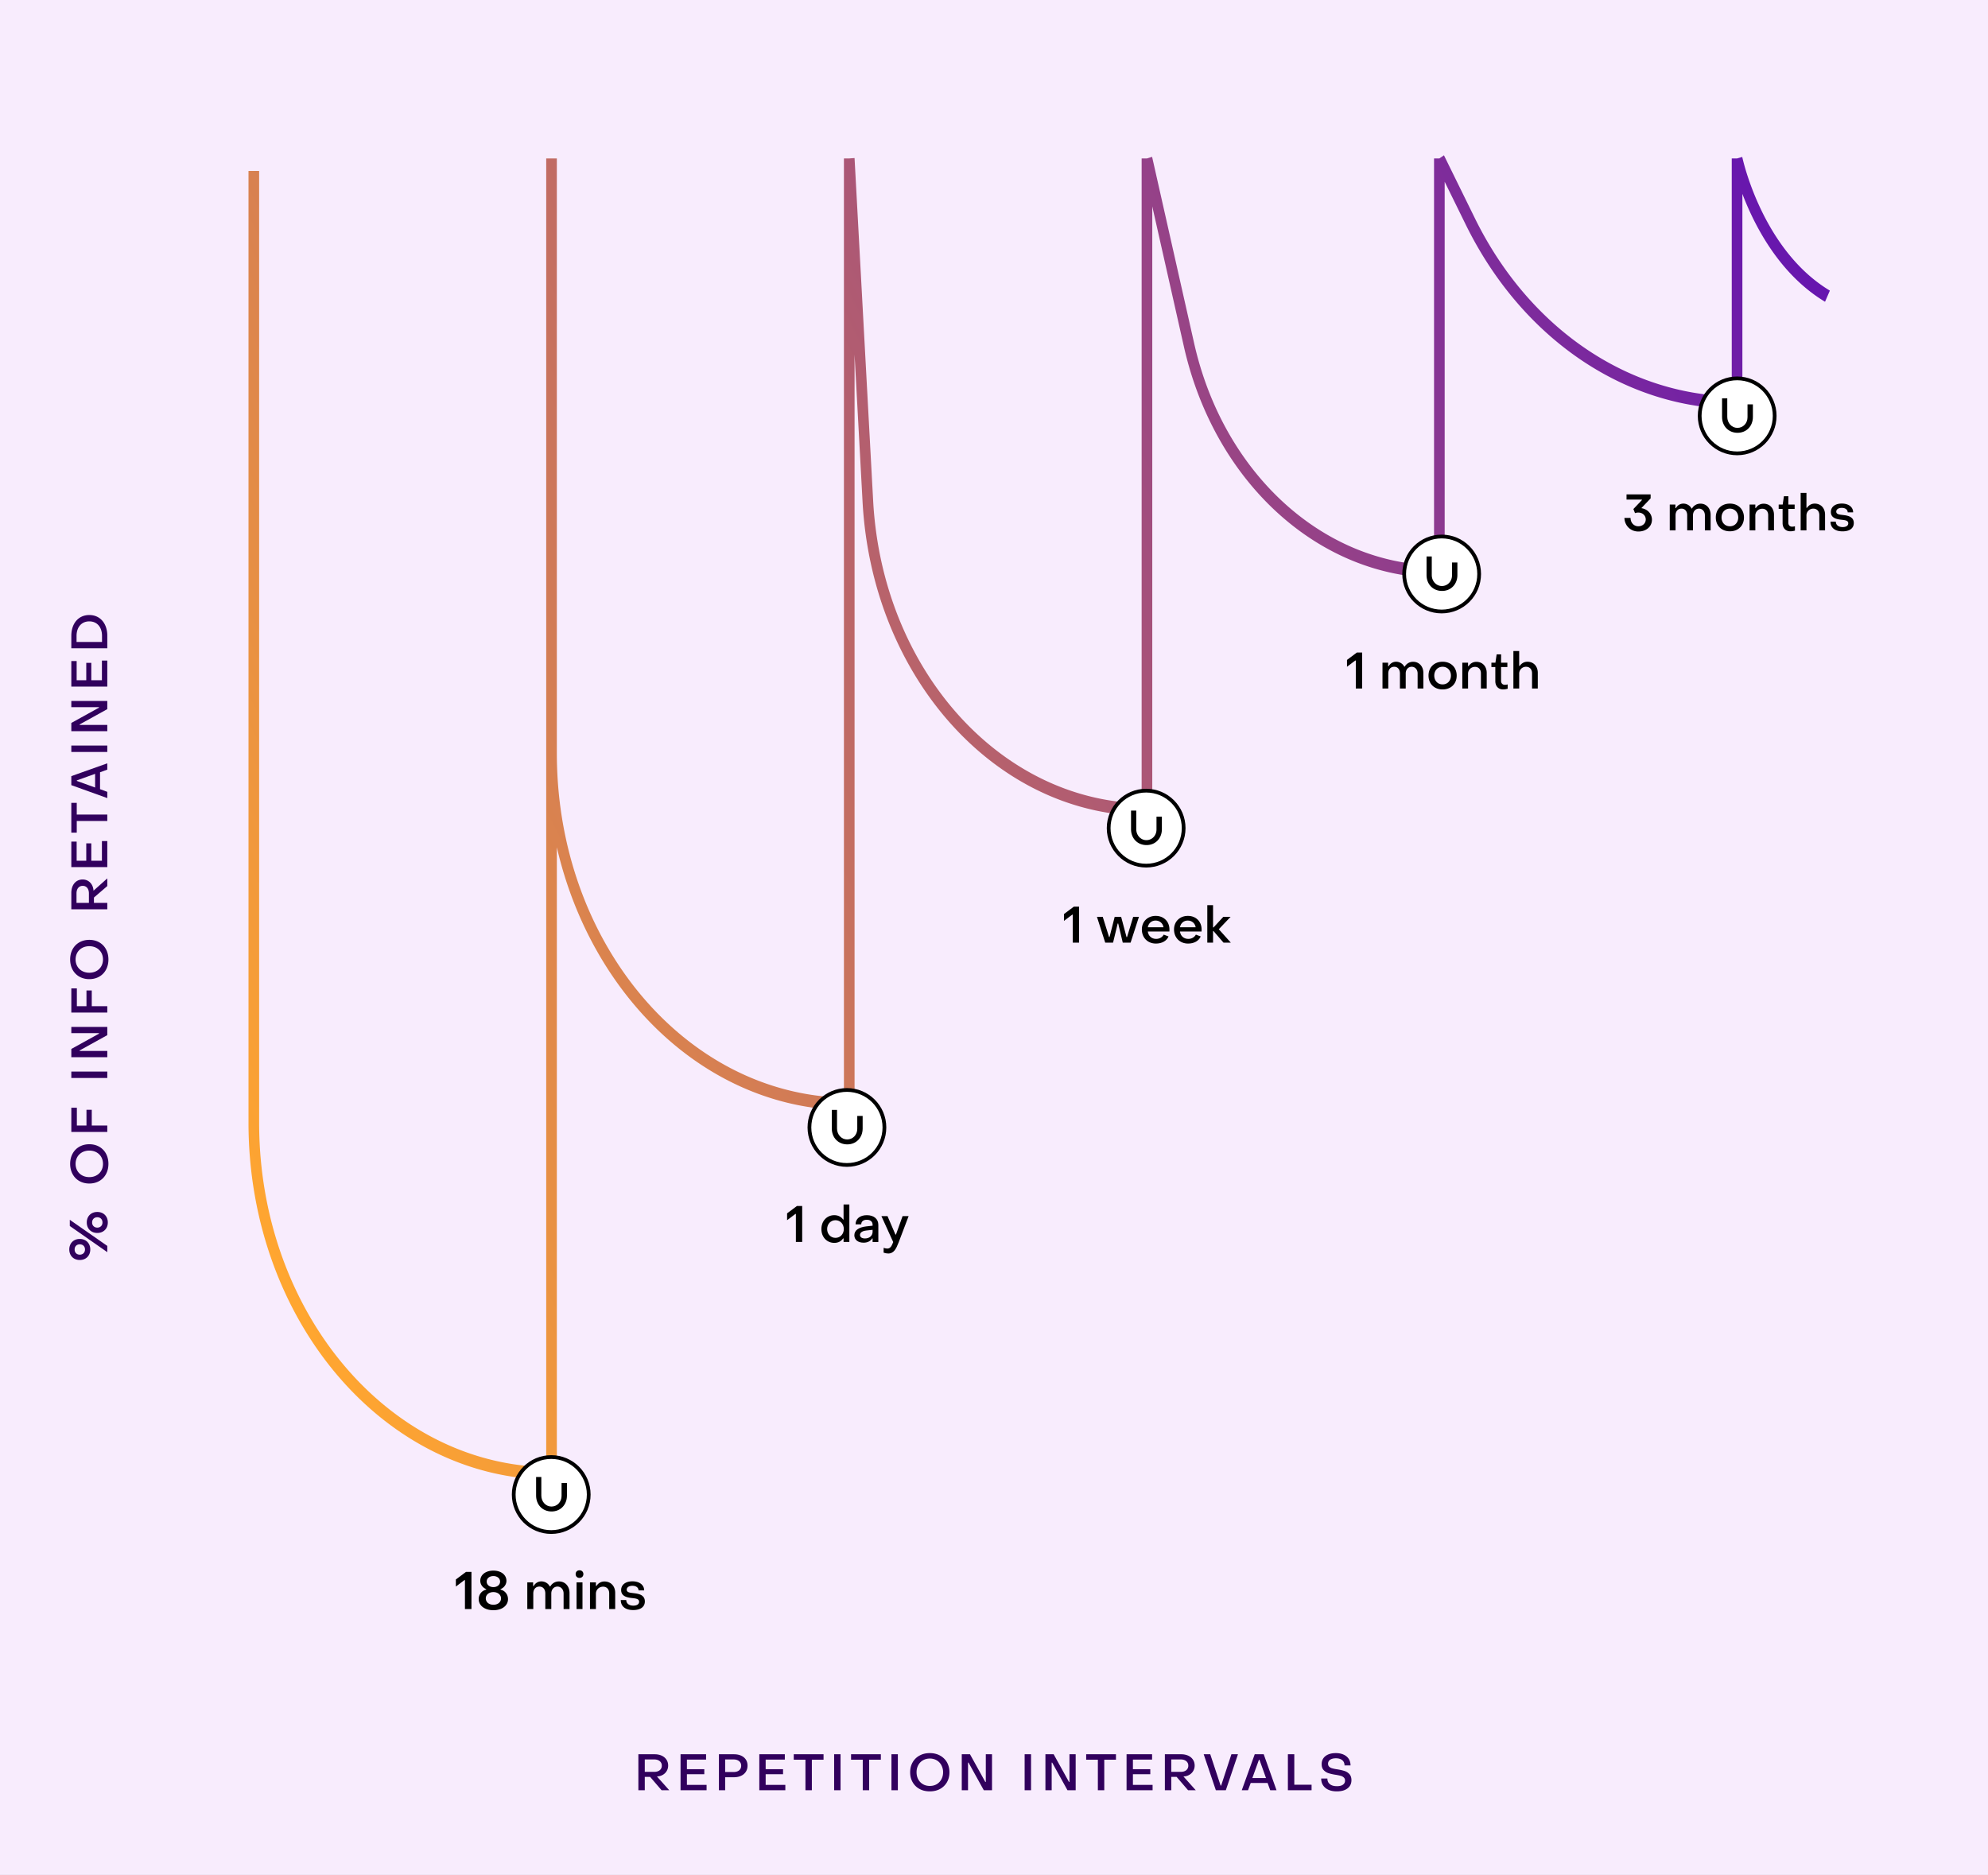 <svg width="352" height="332" fill="none" xmlns="http://www.w3.org/2000/svg"><rect width="100%" height="100%" fill="#808080" stroke="none"/><g clip-path="url(#a)"><path fill="#F8ECFD" d="M0 0h352v332H0z"/><path d="M113.032 310.628h2.898c.468 0 .882.09 1.242.252.36.171.639.405.837.711.198.306.297.648.297 1.044 0 .351-.09.666-.252.945a1.847 1.847 0 0 1-.684.684c-.288.171-.621.27-.981.288h-.072l2.187 2.448h-1.359l-2.034-2.367h-.945V317h-1.134v-6.372zm2.817 3.114c.405 0 .729-.099.972-.297a.994.994 0 0 0 .36-.801.987.987 0 0 0-.369-.801c-.243-.198-.567-.297-.963-.297h-1.683v2.196h1.683zm4.652-3.114h4.518v.945h-3.393v1.701h3.078v.891h-3.078v1.881h3.483V317h-4.608v-6.372zm6.792 0h2.664c.477 0 .9.081 1.26.243.36.162.648.396.846.702.198.306.297.657.297 1.071 0 .414-.108.783-.306 1.089a1.937 1.937 0 0 1-.846.711c-.36.171-.783.252-1.26.252H128.4V317h-1.107v-6.372zm2.61 3.141c.405 0 .729-.099.972-.297.234-.198.36-.468.36-.81s-.126-.612-.36-.81c-.243-.198-.567-.306-.972-.306H128.4v2.223h1.503zm4.542-3.141h4.518v.945h-3.393v1.701h3.078v.891h-3.078v1.881h3.483V317h-4.608v-6.372zm8.17.963h-2.07v-.963h5.274v.963h-2.07V317h-1.134v-5.409zm5.08-.963h1.134V317h-1.134v-6.372zm5.067.963h-2.07v-.963h5.274v.963h-2.07V317h-1.134v-5.409zm5.081-.963h1.134V317h-1.134v-6.372zm4.986 6.147a3.038 3.038 0 0 1-1.233-1.197c-.297-.513-.441-1.098-.441-1.764 0-.657.144-1.242.441-1.764a3.038 3.038 0 0 1 1.233-1.197c.522-.288 1.125-.432 1.809-.432.666 0 1.269.144 1.8.432.522.288.936.684 1.233 1.197.288.522.441 1.107.441 1.764 0 .666-.153 1.251-.441 1.764a3.154 3.154 0 0 1-1.233 1.197c-.531.288-1.134.423-1.8.423-.684 0-1.287-.135-1.809-.423zm3.024-.846c.351-.207.63-.495.828-.864.198-.36.306-.783.306-1.251a2.6 2.6 0 0 0-.306-1.251 2.187 2.187 0 0 0-.828-.864 2.396 2.396 0 0 0-1.215-.315c-.459 0-.864.108-1.215.315-.36.207-.639.495-.837.864a2.595 2.595 0 0 0-.297 1.251c0 .468.099.891.297 1.251.198.369.477.657.837.864.351.207.756.306 1.215.306.45 0 .855-.099 1.215-.306zm4.44-5.301h1.458l2.709 4.896h.09v-4.896h1.098V317h-1.449l-2.709-4.896h-.09V317h-1.107v-6.372zm11.132 0h1.134V317h-1.134v-6.372zm3.681 0h1.458l2.709 4.896h.09v-4.896h1.098V317h-1.449l-2.709-4.896h-.09V317h-1.107v-6.372zm9.285.963h-2.07v-.963h5.274v.963h-2.07V317h-1.134v-5.409zm5.081-.963h4.518v.945h-3.393v1.701h3.078v.891h-3.078v1.881h3.483V317h-4.608v-6.372zm6.783 0h2.898c.468 0 .882.09 1.242.252.36.171.639.405.837.711.198.306.297.648.297 1.044 0 .351-.09.666-.252.945a1.847 1.847 0 0 1-.684.684c-.288.171-.621.27-.981.288h-.072l2.187 2.448h-1.359l-2.034-2.367h-.945V317h-1.134v-6.372zm2.817 3.114c.405 0 .729-.099.972-.297a.994.994 0 0 0 .36-.801.987.987 0 0 0-.369-.801c-.243-.198-.567-.297-.963-.297h-1.683v2.196h1.683zm4.059-3.114h1.161l1.836 5.544h.09l1.818-5.544h1.161L217.046 317h-1.764l-2.151-6.372zm9.034 0h1.593l2.268 6.372h-1.116l-.468-1.287h-2.988l-.477 1.287h-1.107l2.295-6.372zm1.998 4.212-1.161-3.24h-.09l-1.17 3.24h2.421zm3.874-4.212h1.134v5.391h3.06V317h-4.194v-6.372zm7.193 6.291a2.158 2.158 0 0 1-.963-.792c-.225-.342-.333-.738-.333-1.206h1.098c0 .432.144.765.441.999.297.243.711.36 1.251.36.45 0 .801-.081 1.053-.261a.83.83 0 0 0 .378-.729c0-.234-.072-.414-.216-.549a1.312 1.312 0 0 0-.54-.297 12.884 12.884 0 0 0-.873-.18 7.998 7.998 0 0 1-1.269-.279 2.009 2.009 0 0 1-.882-.549c-.243-.252-.36-.612-.36-1.062 0-.387.099-.729.297-1.026.198-.288.486-.522.864-.684.378-.162.828-.243 1.35-.243.522 0 .981.09 1.377.27.396.18.693.432.909.756.207.333.315.72.315 1.161h-1.062c0-.396-.135-.711-.405-.936-.27-.216-.639-.333-1.116-.333-.45 0-.792.09-1.035.261a.831.831 0 0 0-.36.702c0 .234.072.414.216.54.144.126.324.225.549.279.216.063.513.126.891.18.504.081.918.18 1.26.288.342.108.63.297.864.549.234.261.36.621.36 1.071 0 .621-.234 1.107-.693 1.458-.459.36-1.089.531-1.899.531-.567 0-1.053-.09-1.467-.279zM15.985 221.244c0 1.098-.756 1.863-1.863 1.863-1.098 0-1.854-.765-1.854-1.863 0-1.098.756-1.863 1.854-1.863 1.107 0 1.863.765 1.863 1.863zm3.015.477-6.642-4.635v-1.098L19 220.614v1.107zm-3.951-.477c0-.549-.378-.909-.927-.909-.54 0-.909.36-.909.909s.369.918.909.918c.549 0 .927-.369.927-.918zm4.041-4.779c0 1.089-.765 1.854-1.863 1.854-1.098 0-1.863-.765-1.863-1.854 0-1.107.765-1.863 1.863-1.863 1.098 0 1.863.756 1.863 1.863zm-.945 0c0-.549-.369-.927-.918-.927-.54 0-.918.378-.918.927 0 .531.378.909.918.909.549 0 .918-.378.918-.909zm1.053-10.381c0 2.052-1.377 3.483-3.384 3.483-2.007 0-3.393-1.431-3.393-3.483 0-2.043 1.386-3.474 3.393-3.474 2.007 0 3.384 1.431 3.384 3.474zm-.963 0c0-1.377-.999-2.349-2.421-2.349-1.422 0-2.43.972-2.43 2.349 0 1.377 1.008 2.349 2.43 2.349 1.422 0 2.421-.972 2.421-2.349zm.765-5.655h-6.372v-4.284h.981v3.15h1.701v-2.781h.936v2.781H19v1.134zm0-9.55h-6.372v-1.134H19v1.134zm0-3.681h-6.372v-1.458l4.896-2.709v-.09h-4.896v-1.098H19v1.449l-4.896 2.709v.09H19v1.107zm0-7.899h-6.372v-4.284h.981v3.15h1.701v-2.781h.936v2.781H19v1.134zm.198-9.405c0 2.052-1.377 3.483-3.384 3.483-2.007 0-3.393-1.431-3.393-3.483 0-2.043 1.386-3.474 3.393-3.474 2.007 0 3.384 1.431 3.384 3.474zm-.963 0c0-1.377-.999-2.349-2.421-2.349-1.422 0-2.43.972-2.43 2.349 0 1.377 1.008 2.349 2.43 2.349 1.422 0 2.421-.972 2.421-2.349zm.765-8.888h-6.372v-2.898c0-1.422.801-2.376 2.007-2.376 1.071 0 1.836.81 1.917 1.917v.072L19 155.534v1.359l-2.367 2.034v.945H19v1.134zm-3.258-1.134v-1.683c0-.81-.423-1.332-1.098-1.332s-1.098.531-1.098 1.332v1.683h2.196zM19 153.537h-6.372v-4.518h.945v3.393h1.701v-3.078h.891v3.078h1.881v-3.483H19v4.608zm0-8.169h-5.409v2.07h-.963v-5.274h.963v2.07H19v1.134zm0-4.049-6.372-2.295v-1.593L19 135.163v1.116l-1.287.468v2.988l1.287.477v1.107zm-2.16-1.872v-2.421l-3.24 1.161v.09l3.24 1.17zm2.16-6.295h-6.372v-1.134H19v1.134zm0-3.68h-6.372v-1.458l4.896-2.709v-.09h-4.896v-1.098H19v1.449l-4.896 2.709v.09H19v1.107zm0-7.9h-6.372v-4.518h.945v3.393h1.701v-3.078h.891v3.078h1.881v-3.483H19v4.608zm0-6.783h-6.372v-2.196c0-2.214 1.269-3.69 3.186-3.69 1.908 0 3.186 1.476 3.186 3.69v2.196zm-.936-1.116v-1.08c0-1.53-.864-2.565-2.25-2.565-1.386 0-2.259 1.035-2.259 2.565v1.08h4.509z" fill="#31005D"/><path fill-rule="evenodd" clip-rule="evenodd" d="m255.67 27.499 5.488 11.167c9.43 19.188 26.696 31.124 45.47 31.511V28.054h.942l.914-.263.001.006.007.03.029.13a39.03 39.03 0 0 0 .676 2.473 49.142 49.142 0 0 0 2.508 6.462c2.384 5.045 6.268 10.943 12.295 14.567l-.856 1.975c-6.474-3.892-10.592-10.191-13.084-15.463a51.028 51.028 0 0 1-1.549-3.64v38.073h-.942c-19.809 0-38.116-12.434-48.04-32.627l-3.732-7.593v70.157h-.941c-21.221 0-39.787-16.818-45.235-40.976l-5.597-24.818v107.926h-.941c-26.618 0-48.659-24.354-50.358-55.643l-1.415-26.061v133.815h-.941c-24.739 0-45.568-19.721-51.772-46.544V262h-.942C68.022 262 44 233.705 44 198.801V30.271h1.883v168.53c0 33.309 22.672 60.38 50.83 60.972V28.055h1.884v105.378c.021 33.287 22.685 60.333 50.831 60.924V28.054h.939l.942-.07 3.295 60.704c1.615 29.752 22.336 52.991 47.538 53.557V28.055h.942l.909-.285 7.448 33.026c5.148 22.828 22.5 38.827 42.474 39.316V28.055h.94l.815-.556z" fill="url(#b)"/><path d="M82.324 284.916v-5.125h-.093l-1.516 1.144v-1.255l1.804-1.349h.958v6.585h-1.153zm5.04.204c-1.534 0-2.604-.809-2.604-1.962a1.7 1.7 0 0 1 1.33-1.683v-.093c-.567-.214-1.05-.781-1.05-1.47 0-1.069.957-1.804 2.324-1.804 1.349 0 2.307.744 2.307 1.804 0 .689-.475 1.256-1.042 1.47v.093c.772.176 1.32.846 1.32 1.683 0 1.153-1.06 1.962-2.585 1.962zm0-4.092c.68 0 1.181-.409 1.181-.976 0-.577-.502-.977-1.18-.977-.698 0-1.191.4-1.191.977 0 .567.493.976 1.19.976zm0 3.125c.781 0 1.349-.465 1.349-1.125 0-.651-.577-1.116-1.349-1.116-.79 0-1.348.465-1.348 1.116 0 .66.558 1.125 1.348 1.125zm6 .763v-4.725h1.032v.651h.093c.27-.493.763-.827 1.367-.827.633 0 1.228.362 1.489.892h.093a1.737 1.737 0 0 1 1.543-.883c1.079 0 1.86.846 1.86 2.037v2.855h-1.05v-2.762c0-.698-.447-1.209-1.07-1.219-.651 0-1.107.512-1.107 1.219v2.762h-1.06v-2.762c0-.735-.41-1.219-1.042-1.219-.66 0-1.088.484-1.088 1.219v2.762h-1.06zm9.241-5.515c-.399 0-.678-.279-.678-.679 0-.391.279-.67.678-.67.41 0 .689.279.689.67 0 .4-.279.679-.689.679zm-.52 5.515v-4.725h1.051v4.725h-1.051zm2.378 0v-4.725h1.05v.633h.093c.345-.521.837-.791 1.423-.791 1.144 0 1.898.847 1.898 2.018v2.865h-1.061v-2.781c0-.688-.4-1.181-1.088-1.181-.688 0-1.265.53-1.265 1.246v2.716h-1.05zm7.648.176c-1.385 0-2.194-.66-2.194-1.776h.967c.009.595.474.995 1.255.995.633 0 1.023-.26 1.023-.688 0-.521-.567-.577-1.218-.651-.874-.093-1.962-.288-1.962-1.423 0-.958.809-1.544 1.999-1.544 1.218 0 2.074.623 2.074 1.609h-.995c-.009-.502-.446-.818-1.088-.818-.595 0-1.005.27-1.005.688 0 .512.605.539 1.284.623.883.102 1.925.326 1.925 1.46 0 .967-.772 1.525-2.065 1.525z" fill="#000"/><circle cx="97.601" cy="264.639" r="6.639" fill="#fff" stroke="#000" stroke-width=".664"/><path d="M99.46 262.602h.925v2.222c0 1.631-1.148 2.813-2.717 2.813-1.596 0-2.744-1.182-2.744-2.813v-3.291h.924v3.291c0 1.069.784 1.941 1.792 1.941s1.793-.816 1.793-1.885v-2.278h.027zM140.921 219.915v-4.959h-.09l-1.467 1.107v-1.215l1.746-1.305h.927v6.372h-1.116zm6.804.162c-1.305 0-2.286-1.008-2.286-2.448s.981-2.457 2.277-2.457c.675 0 1.233.279 1.557.765h.09v-2.664h1.026v6.642h-1.026v-.621h-.09c-.324.495-.855.783-1.548.783zm.207-.891c.855 0 1.476-.684 1.476-1.557 0-.882-.621-1.566-1.476-1.566s-1.476.684-1.476 1.566c0 .891.63 1.557 1.476 1.557zm4.969.855c-.981 0-1.629-.513-1.629-1.314 0-.837.711-1.404 2.097-1.566l1.134-.126v-.18c0-.531-.378-.873-1.026-.873-.594 0-.99.297-.981.81h-1.008c0-.99.783-1.62 1.998-1.62 1.251 0 2.034.666 2.034 1.71v3.033h-1.017v-.621h-.081c-.315.495-.837.747-1.521.747zm.252-.747c.801 0 1.35-.495 1.35-1.17v-.36l-1.116.126c-.801.09-1.116.414-1.116.783 0 .387.333.621.882.621zm4.128 2.664c-.261 0-.594-.063-.828-.153l.009-.855c.207.081.45.135.639.135.639 0 .828-.621 1.053-1.152l-2.088-4.59h1.08l1.404 3.267h.09l1.17-3.267h1.071l-1.782 4.689c-.414 1.062-.819 1.926-1.818 1.926z" fill="#000"/><circle cx="149.958" cy="199.639" r="6.639" fill="#fff" stroke="#000" stroke-width=".664"/><path d="M151.818 197.602h.924v2.222c0 1.631-1.148 2.812-2.717 2.812-1.596 0-2.744-1.181-2.744-2.812v-3.291h.924v3.291c0 1.069.784 1.941 1.792 1.941 1.009 0 1.793-.816 1.793-1.885v-2.278h.028zM189.944 166.916v-4.959h-.09l-1.467 1.107v-1.215l1.746-1.305h.927v6.372h-1.116zm5.751 0-1.467-4.572h1.026l1.116 3.564h.09l.909-3.564h1.143l.954 3.582h.09l1.089-3.582h1.017l-1.476 4.572H198.8l-.81-3.393h-.09l-.819 3.393h-1.386zm8.977.162c-1.458 0-2.493-1.035-2.493-2.502 0-1.404 1.026-2.403 2.457-2.403 1.422 0 2.43.999 2.43 2.412 0 .108 0 .252-.009.36h-3.825c.108.792.675 1.305 1.476 1.305.594 0 1.089-.288 1.341-.756l.855.324c-.333.792-1.179 1.26-2.232 1.26zm-1.44-2.889h2.781c-.117-.702-.666-1.188-1.404-1.188-.72 0-1.251.477-1.377 1.188zm7.135 2.889c-1.458 0-2.493-1.035-2.493-2.502 0-1.404 1.026-2.403 2.457-2.403 1.422 0 2.43.999 2.43 2.412 0 .108 0 .252-.009.36h-3.825c.108.792.675 1.305 1.476 1.305.594 0 1.089-.288 1.341-.756l.855.324c-.333.792-1.179 1.26-2.232 1.26zm-1.44-2.889h2.781c-.117-.702-.666-1.188-1.404-1.188-.72 0-1.251.477-1.377 1.188zm4.841 2.727v-6.642h1.017v3.942h.09l1.728-1.872h1.287l-2.088 2.196 2.133 2.376h-1.296l-1.764-2.043h-.09v2.043h-1.017z" fill="#000"/><circle cx="202.941" cy="146.639" r="6.639" fill="#fff" stroke="#000" stroke-width=".664"/><path d="M204.8 144.602h.925v2.222c0 1.631-1.149 2.813-2.717 2.813-1.596 0-2.744-1.182-2.744-2.813v-3.29h.924v3.29c0 1.069.784 1.941 1.792 1.941s1.792-.816 1.792-1.885v-2.278h.028zM240.062 121.916v-4.959h-.09l-1.467 1.107v-1.215l1.746-1.305h.927v6.372h-1.116zm4.725 0v-4.572h.999v.63h.09c.261-.477.738-.801 1.323-.801.612 0 1.188.351 1.44.864h.09a1.68 1.68 0 0 1 1.494-.855c1.044 0 1.8.819 1.8 1.971v2.763h-1.017v-2.673c0-.675-.432-1.17-1.035-1.179-.63 0-1.071.495-1.071 1.179v2.673h-1.026v-2.673c0-.711-.396-1.179-1.008-1.179-.639 0-1.053.468-1.053 1.179v2.673h-1.026zm10.644.162c-1.476 0-2.493-.99-2.493-2.448s1.008-2.457 2.493-2.457c1.467 0 2.493.999 2.493 2.457 0 1.458-1.017 2.448-2.493 2.448zm0-.891c.855 0 1.476-.648 1.476-1.557 0-.909-.621-1.566-1.476-1.566-.864 0-1.476.657-1.476 1.566s.612 1.557 1.476 1.557zm3.489.729v-4.572h1.017v.612h.09c.333-.504.81-.765 1.377-.765 1.107 0 1.836.819 1.836 1.953v2.772h-1.026v-2.691c0-.666-.387-1.143-1.053-1.143-.666 0-1.224.513-1.224 1.206v2.628h-1.017zm7.222.162c-.837 0-1.377-.585-1.377-1.467v-2.502h-.693v-.765h.711l.216-1.476h.792l-.009 1.476h1.116v.765h-1.116v2.457c0 .405.252.693.666.693.126 0 .342-.027.504-.072v.765a2.766 2.766 0 0 1-.81.126zm1.822-.162v-6.642h1.026v2.646h.09c.333-.477.801-.747 1.368-.747 1.116 0 1.836.828 1.836 1.962v2.781h-1.017v-2.709c0-.666-.396-1.143-1.062-1.143a1.2 1.2 0 0 0-1.215 1.224v2.628h-1.026z" fill="#000"/><circle cx="255.264" cy="101.639" r="6.639" fill="#fff" stroke="#000" stroke-width=".664"/><path d="M257.124 99.602h.925v2.222c0 1.631-1.149 2.813-2.717 2.813-1.596 0-2.744-1.182-2.744-2.813v-3.29h.924v3.29c0 1.069.784 1.941 1.792 1.941s1.792-.816 1.792-1.885v-2.278h.028zM290.096 94.114c-1.377 0-2.421-1.017-2.475-2.403h1.089c0 .846.594 1.476 1.368 1.476.765 0 1.323-.513 1.323-1.206 0-.702-.567-1.224-1.332-1.224-.198 0-.432.045-.567.108l-.288-.73 1.503-1.583v-.09h-2.718v-.918h4.266v.702l-1.647 1.737c1.062.144 1.881.963 1.881 2.043 0 1.215-1.008 2.088-2.403 2.088zm5.556-.198v-4.572h.999v.63h.09c.261-.477.738-.801 1.323-.801.612 0 1.188.35 1.44.864h.09a1.68 1.68 0 0 1 1.494-.855c1.044 0 1.8.819 1.8 1.97v2.764h-1.017v-2.673c0-.675-.432-1.17-1.035-1.18-.63 0-1.071.496-1.071 1.18v2.673h-1.026v-2.673c0-.711-.396-1.18-1.008-1.18-.639 0-1.053.469-1.053 1.18v2.673h-1.026zm10.645.162c-1.476 0-2.493-.99-2.493-2.448s1.008-2.457 2.493-2.457c1.467 0 2.493.999 2.493 2.457 0 1.458-1.017 2.448-2.493 2.448zm0-.891c.855 0 1.476-.648 1.476-1.557 0-.91-.621-1.566-1.476-1.566-.864 0-1.476.657-1.476 1.566s.612 1.557 1.476 1.557zm3.488.729v-4.572h1.017v.612h.09c.333-.504.81-.765 1.377-.765 1.107 0 1.836.819 1.836 1.953v2.772h-1.026v-2.691c0-.666-.387-1.143-1.053-1.143-.666 0-1.224.513-1.224 1.206v2.628h-1.017zm7.222.162c-.837 0-1.377-.585-1.377-1.467v-2.502h-.693v-.765h.711l.216-1.476h.792l-.009 1.476h1.116v.765h-1.116v2.457c0 .405.252.693.666.693.126 0 .342-.027.504-.072v.765a2.766 2.766 0 0 1-.81.126zm1.822-.162v-6.642h1.026v2.646h.09c.333-.477.801-.747 1.368-.747 1.116 0 1.836.828 1.836 1.962v2.78h-1.017v-2.708c0-.666-.396-1.143-1.062-1.143a1.2 1.2 0 0 0-1.215 1.224v2.628h-1.026zm7.411.17c-1.341 0-2.124-.638-2.124-1.718h.936c.009.576.459.963 1.215.963.612 0 .99-.252.99-.666 0-.504-.549-.558-1.179-.63-.846-.09-1.899-.28-1.899-1.377 0-.927.783-1.494 1.935-1.494 1.179 0 2.007.603 2.007 1.557h-.963c-.009-.486-.432-.792-1.053-.792-.576 0-.972.26-.972.666 0 .495.585.522 1.242.603.855.099 1.863.315 1.863 1.413 0 .936-.747 1.476-1.998 1.476z" fill="#000"/><circle cx="307.588" cy="73.638" r="6.639" fill="#fff" stroke="#000" stroke-width=".664"/><path d="M309.448 71.602h.924v2.222c0 1.631-1.148 2.813-2.716 2.813-1.597 0-2.745-1.182-2.745-2.813v-3.29h.924v3.29c0 1.069.784 1.94 1.792 1.94 1.009 0 1.793-.815 1.793-1.884v-2.278h.028z" fill="#000"/></g><defs><linearGradient id="b" x1="55.296" y1="237.608" x2="344.387" y2="92.929" gradientUnits="userSpaceOnUse"><stop stop-color="#FFA630"/><stop offset="1" stop-color="#6615AF"/></linearGradient><clipPath id="a"><path fill="#fff" d="M0 0h352v332H0z"/></clipPath></defs></svg>